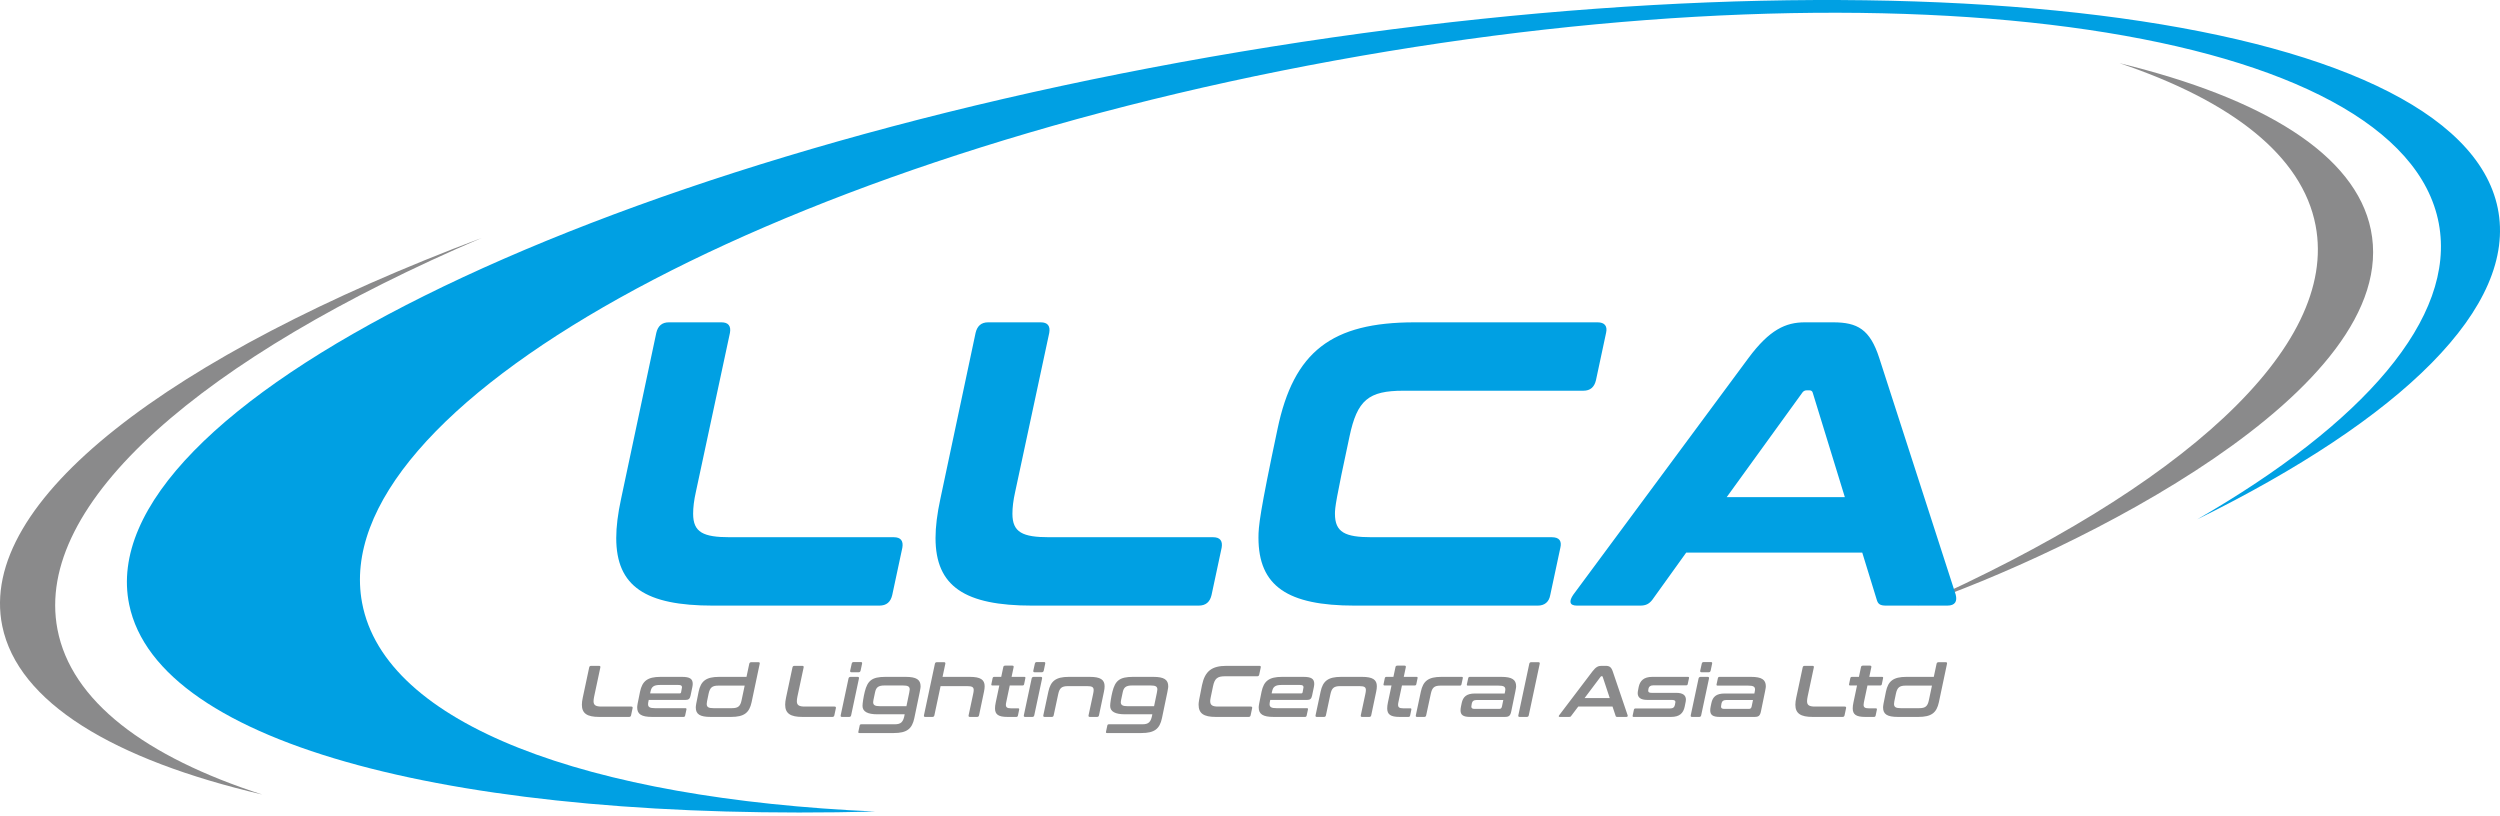 <svg width="190" height="62" viewBox="0 0 190 62" fill="none" xmlns="http://www.w3.org/2000/svg">
<path fill-rule="evenodd" clip-rule="evenodd" d="M94.295 3.929C144.004 -4.389 186.775 0.932 189.828 15.816C191.367 23.319 182.512 31.82 166.987 39.471C179.608 32.193 186.692 24.161 185.35 16.987C182.58 2.189 145.002 -3.355 101.419 4.605C57.836 12.565 24.749 31.014 27.518 45.812C29.251 55.067 44.601 60.703 66.521 61.678C35.086 62.481 12.028 56.72 9.817 45.939C6.764 31.056 44.587 12.248 94.295 3.929Z" fill="#00A0E3"/>
<path fill-rule="evenodd" clip-rule="evenodd" d="M161.082 4.801C172.034 7.468 179.015 11.759 180.183 17.451C182.697 29.708 157.342 42.049 145.718 46.026C165.735 37.114 177.763 26.432 175.985 17.136C174.972 11.833 169.593 7.666 161.082 4.801ZM19.939 60.387C8.602 57.733 1.364 53.382 0.172 47.575C-1.772 38.093 12.876 27.019 36.615 18.079C15.417 27.159 2.532 38.234 4.367 47.831C5.407 53.272 11.04 57.518 19.939 60.387Z" fill="#8A8A8B"/>
<path fill-rule="evenodd" clip-rule="evenodd" d="M50.832 24.497C50.309 24.497 50.002 24.774 49.879 25.297L47.203 37.907C46.957 39.045 46.834 40.029 46.834 40.89C46.834 44.581 49.079 46.027 54.184 46.027H66.825C67.379 46.027 67.686 45.749 67.809 45.227L68.578 41.628C68.67 41.105 68.455 40.829 67.932 40.829H55.476C53.446 40.829 52.678 40.46 52.678 39.045C52.678 38.584 52.739 38.03 52.893 37.353L55.476 25.297C55.569 24.774 55.353 24.497 54.83 24.497H50.832ZM75.098 24.497C74.576 24.497 74.268 24.774 74.145 25.297L71.469 37.907C71.223 39.045 71.1 40.029 71.1 40.89C71.1 44.581 73.346 46.027 78.451 46.027H91.091C91.645 46.027 91.953 45.749 92.076 45.227L92.845 41.628C92.937 41.105 92.722 40.829 92.199 40.829H79.743C77.713 40.829 76.944 40.46 76.944 39.045C76.944 38.584 77.005 38.03 77.159 37.353L79.743 25.297C79.835 24.774 79.62 24.497 79.097 24.497H75.098ZM107.515 24.497C101.21 24.497 98.319 26.712 97.089 32.617C95.735 39.014 95.643 39.998 95.643 40.86C95.643 44.55 97.858 46.027 102.963 46.027H116.865C117.388 46.027 117.726 45.749 117.818 45.227L118.587 41.628C118.71 41.105 118.495 40.829 117.941 40.829H104.255C102.225 40.829 101.456 40.46 101.456 39.045C101.456 38.584 101.518 38.03 102.563 33.171C103.147 30.402 104.009 29.695 106.654 29.695H120.34C120.863 29.695 121.17 29.419 121.293 28.896L122.062 25.297C122.185 24.774 121.939 24.497 121.417 24.497H107.515ZM137.163 24.497C135.718 24.497 134.487 25.051 132.888 27.204L119.571 45.196C119.233 45.688 119.263 46.027 119.848 46.027H124.646C125.076 46.027 125.322 45.904 125.568 45.596L128.152 41.997H141.531L142.638 45.596C142.73 45.904 142.884 46.027 143.345 46.027H147.989C148.605 46.027 148.758 45.688 148.635 45.196L142.822 27.204C142.115 25.02 141.162 24.497 139.316 24.497H137.163ZM136.948 29.88C137.04 29.726 137.163 29.664 137.317 29.664H137.502C137.655 29.664 137.748 29.726 137.778 29.88L140.208 37.784H131.228L136.948 29.88Z" fill="#00A0E3"/>
<path fill-rule="evenodd" clip-rule="evenodd" d="M44.927 50.604C44.844 50.604 44.794 50.643 44.778 50.726L44.29 53.022C44.245 53.227 44.223 53.405 44.223 53.56C44.223 54.225 44.628 54.486 45.532 54.486H47.811C47.894 54.486 47.944 54.447 47.961 54.364L48.077 53.821C48.094 53.737 48.061 53.699 47.977 53.699H45.732C45.282 53.699 45.11 53.604 45.11 53.288C45.11 53.194 45.127 53.077 45.155 52.939L45.626 50.726C45.643 50.643 45.609 50.604 45.526 50.604H44.927ZM50.201 51.442C49.203 51.442 48.815 51.763 48.643 52.567C48.443 53.516 48.426 53.648 48.426 53.765C48.426 54.275 48.748 54.486 49.558 54.486H51.948C52.014 54.486 52.053 54.453 52.07 54.386L52.17 53.92C52.181 53.854 52.158 53.821 52.092 53.821H49.774C49.386 53.821 49.253 53.737 49.253 53.521C49.253 53.466 49.258 53.399 49.303 53.194H52.103C52.319 53.194 52.43 53.116 52.48 52.878C52.63 52.207 52.647 52.079 52.647 51.974C52.647 51.586 52.419 51.442 51.826 51.442H50.201ZM49.441 52.551C49.513 52.201 49.68 52.057 50.151 52.057H51.549C51.754 52.057 51.831 52.102 51.831 52.235C51.831 52.273 51.82 52.318 51.765 52.606C51.754 52.673 51.715 52.7 51.648 52.7H49.408L49.441 52.551ZM54.654 51.442C53.656 51.442 53.262 51.763 53.096 52.567C52.896 53.516 52.88 53.654 52.88 53.771C52.88 54.281 53.196 54.486 54.005 54.486H55.558C56.556 54.486 56.95 54.17 57.122 53.366L57.737 50.449C57.754 50.366 57.726 50.327 57.643 50.327H57.099C57.016 50.327 56.961 50.366 56.944 50.449L56.734 51.442H54.654ZM55.625 53.821H54.227C53.85 53.821 53.711 53.743 53.711 53.499C53.711 53.421 53.722 53.327 53.855 52.717C53.956 52.257 54.122 52.107 54.593 52.107H56.595L56.362 53.21C56.268 53.671 56.102 53.821 55.625 53.821ZM60.377 50.604C60.294 50.604 60.244 50.643 60.227 50.726L59.739 53.022C59.695 53.227 59.673 53.405 59.673 53.56C59.673 54.225 60.077 54.486 60.981 54.486H63.261C63.344 54.486 63.394 54.447 63.41 54.364L63.527 53.821C63.543 53.737 63.51 53.699 63.427 53.699H61.181C60.732 53.699 60.56 53.604 60.56 53.288C60.56 53.194 60.577 53.077 60.604 52.939L61.076 50.726C61.092 50.643 61.059 50.604 60.976 50.604H60.377ZM64.641 51.442C64.558 51.442 64.502 51.486 64.486 51.569L63.892 54.364C63.876 54.447 63.909 54.486 63.992 54.486H64.536C64.619 54.486 64.669 54.447 64.686 54.364L65.279 51.569C65.296 51.486 65.268 51.442 65.185 51.442H64.641ZM64.88 50.316C64.796 50.316 64.747 50.355 64.73 50.438L64.614 50.965C64.597 51.048 64.63 51.092 64.713 51.092H65.257C65.34 51.092 65.384 51.048 65.406 50.965L65.518 50.438C65.534 50.355 65.506 50.316 65.423 50.316H64.88ZM67.281 51.442C66.255 51.442 65.933 51.741 65.722 52.573C65.623 52.972 65.551 53.46 65.551 53.648C65.551 54.092 65.955 54.286 66.676 54.286H68.756C68.656 54.891 68.468 55.046 67.991 55.046H65.456C65.384 55.046 65.345 55.079 65.334 55.146L65.235 55.612C65.218 55.678 65.246 55.711 65.312 55.711H67.924C68.928 55.711 69.316 55.39 69.488 54.58C69.948 52.412 69.965 52.279 69.965 52.162C69.965 51.652 69.643 51.442 68.834 51.442H67.281ZM66.504 52.617C66.582 52.246 66.743 52.096 67.22 52.096H68.617C69.005 52.096 69.138 52.174 69.138 52.401C69.138 52.467 69.127 52.545 68.889 53.671H66.887C66.493 53.671 66.36 53.588 66.36 53.36C66.36 53.299 66.371 53.233 66.504 52.617ZM71.201 50.327C71.118 50.327 71.068 50.366 71.052 50.449L70.22 54.364C70.203 54.447 70.237 54.486 70.32 54.486H70.863C70.946 54.486 70.996 54.447 71.013 54.364L71.484 52.146H73.514C73.874 52.146 74.002 52.218 74.002 52.445C74.002 52.529 73.985 52.628 73.957 52.756L73.614 54.364C73.597 54.447 73.63 54.486 73.714 54.486H74.257C74.34 54.486 74.39 54.447 74.407 54.364L74.784 52.567C74.817 52.412 74.834 52.279 74.834 52.157C74.834 51.652 74.512 51.442 73.708 51.442H71.634L71.845 50.449C71.861 50.366 71.828 50.327 71.745 50.327H71.201ZM75.56 51.442C75.493 51.442 75.455 51.475 75.438 51.541L75.344 51.996C75.327 52.063 75.355 52.096 75.422 52.096H75.948L75.677 53.382C75.638 53.554 75.621 53.71 75.621 53.837C75.621 54.292 75.871 54.486 76.564 54.486H77.235C77.307 54.486 77.346 54.453 77.362 54.386L77.457 53.931C77.468 53.865 77.446 53.832 77.373 53.832H76.836C76.547 53.832 76.447 53.754 76.447 53.571C76.447 53.516 76.453 53.455 76.47 53.382L76.741 52.096H77.712C77.778 52.096 77.823 52.063 77.834 51.996L77.928 51.541C77.945 51.475 77.917 51.442 77.85 51.442H76.88L77.035 50.709C77.052 50.626 77.019 50.588 76.935 50.588H76.392C76.309 50.588 76.259 50.626 76.248 50.709L76.093 51.442H75.56ZM78.56 51.442C78.477 51.442 78.421 51.486 78.405 51.569L77.811 54.364C77.795 54.447 77.828 54.486 77.912 54.486H78.455C78.538 54.486 78.588 54.447 78.604 54.364L79.198 51.569C79.214 51.486 79.187 51.442 79.104 51.442H78.56ZM78.799 50.316C78.716 50.316 78.666 50.355 78.649 50.438L78.532 50.965C78.516 51.048 78.549 51.092 78.632 51.092H79.176C79.259 51.092 79.303 51.048 79.326 50.965L79.436 50.438C79.453 50.355 79.425 50.316 79.342 50.316H78.799ZM81.233 51.442C80.235 51.442 79.847 51.763 79.675 52.567L79.292 54.364C79.276 54.447 79.309 54.486 79.392 54.486H79.936C80.019 54.486 80.063 54.447 80.08 54.364L80.424 52.756C80.523 52.296 80.684 52.146 81.161 52.146H82.63C82.991 52.146 83.118 52.218 83.118 52.445C83.118 52.529 83.102 52.628 83.074 52.756L82.73 54.364C82.714 54.447 82.747 54.486 82.83 54.486H83.374C83.457 54.486 83.507 54.447 83.523 54.364L83.9 52.567C83.934 52.412 83.95 52.279 83.95 52.157C83.95 51.652 83.629 51.442 82.825 51.442H81.233ZM86.102 51.442C85.076 51.442 84.754 51.741 84.544 52.573C84.444 52.972 84.372 53.46 84.372 53.648C84.372 54.092 84.776 54.286 85.498 54.286H87.577C87.477 54.891 87.289 55.046 86.812 55.046H84.278C84.205 55.046 84.166 55.079 84.155 55.146L84.056 55.612C84.039 55.678 84.067 55.711 84.133 55.711H86.745C87.749 55.711 88.137 55.39 88.309 54.58C88.769 52.412 88.786 52.279 88.786 52.162C88.786 51.652 88.464 51.442 87.655 51.442H86.102ZM85.326 52.617C85.403 52.246 85.564 52.096 86.041 52.096H87.438C87.826 52.096 87.96 52.174 87.96 52.401C87.96 52.467 87.949 52.545 87.71 53.671H85.708C85.314 53.671 85.181 53.588 85.181 53.36C85.181 53.299 85.192 53.233 85.326 52.617ZM93.217 50.604C92.097 50.604 91.575 51.004 91.353 52.068C91.115 53.222 91.093 53.399 91.093 53.554C91.093 54.225 91.486 54.486 92.396 54.486H94.897C94.98 54.486 95.03 54.447 95.047 54.364L95.163 53.821C95.18 53.737 95.146 53.699 95.063 53.699H92.596C92.152 53.699 91.975 53.604 91.975 53.283C91.975 53.188 91.991 53.077 92.191 52.151C92.313 51.569 92.523 51.397 93.084 51.397H95.551C95.634 51.397 95.684 51.353 95.701 51.27L95.817 50.726C95.834 50.643 95.801 50.604 95.718 50.604H93.217ZM97.436 51.442C96.439 51.442 96.05 51.763 95.879 52.567C95.679 53.516 95.662 53.648 95.662 53.765C95.662 54.275 95.984 54.486 96.793 54.486H99.183C99.25 54.486 99.289 54.453 99.305 54.386L99.405 53.92C99.416 53.854 99.394 53.821 99.328 53.821H97.01C96.622 53.821 96.489 53.737 96.489 53.521C96.489 53.466 96.494 53.399 96.538 53.194H99.339C99.555 53.194 99.666 53.116 99.716 52.878C99.866 52.207 99.882 52.079 99.882 51.974C99.882 51.586 99.655 51.442 99.062 51.442H97.436ZM96.677 52.551C96.749 52.201 96.915 52.057 97.387 52.057H98.784C98.989 52.057 99.067 52.102 99.067 52.235C99.067 52.273 99.056 52.318 99 52.606C98.989 52.673 98.951 52.7 98.884 52.7H96.644L96.677 52.551ZM101.923 51.442C100.925 51.442 100.536 51.763 100.365 52.567L99.982 54.364C99.965 54.447 99.999 54.486 100.082 54.486H100.625C100.708 54.486 100.753 54.447 100.77 54.364L101.113 52.756C101.213 52.296 101.374 52.146 101.851 52.146H103.32C103.681 52.146 103.808 52.218 103.808 52.445C103.808 52.529 103.792 52.628 103.764 52.756L103.42 54.364C103.404 54.447 103.437 54.486 103.52 54.486H104.063C104.147 54.486 104.197 54.447 104.213 54.364L104.59 52.567C104.624 52.412 104.64 52.279 104.64 52.157C104.64 51.652 104.319 51.442 103.514 51.442H101.923ZM105.367 51.442C105.3 51.442 105.261 51.475 105.245 51.541L105.15 51.996C105.134 52.063 105.161 52.096 105.228 52.096H105.755L105.483 53.382C105.444 53.554 105.428 53.71 105.428 53.837C105.428 54.292 105.677 54.486 106.37 54.486H107.041C107.113 54.486 107.152 54.453 107.169 54.386L107.263 53.931C107.274 53.865 107.252 53.832 107.18 53.832H106.642C106.354 53.832 106.254 53.754 106.254 53.571C106.254 53.516 106.259 53.455 106.276 53.382L106.548 52.096H107.518C107.585 52.096 107.629 52.063 107.64 51.996L107.735 51.541C107.751 51.475 107.723 51.442 107.657 51.442H106.686L106.842 50.709C106.858 50.626 106.825 50.588 106.742 50.588H106.199C106.115 50.588 106.065 50.626 106.054 50.709L105.899 51.442H105.367ZM109.542 51.442C108.544 51.442 108.156 51.763 107.984 52.567L107.602 54.364C107.585 54.447 107.618 54.486 107.701 54.486H108.245C108.328 54.486 108.372 54.447 108.389 54.364L108.744 52.717C108.844 52.262 109.004 52.107 109.476 52.107H110.951C111.017 52.107 111.056 52.079 111.073 52.007L111.173 51.541C111.184 51.475 111.162 51.442 111.095 51.442H109.542ZM111.705 51.442C111.638 51.442 111.6 51.475 111.583 51.541L111.483 52.007C111.467 52.079 111.494 52.107 111.561 52.107H113.879C114.272 52.107 114.406 52.185 114.406 52.401C114.406 52.456 114.395 52.523 114.356 52.706H112.104C111.445 52.706 111.189 52.967 111.089 53.432L111.034 53.699C111.012 53.809 111.001 53.904 111.001 53.987C111.001 54.331 111.195 54.486 111.722 54.486H114.361C114.683 54.486 114.788 54.403 114.86 54.042C115.199 52.412 115.226 52.279 115.226 52.162C115.226 51.652 114.91 51.442 114.101 51.442H111.705ZM113.945 53.876H112.077C111.888 53.876 111.821 53.821 111.821 53.699C111.821 53.665 111.827 53.632 111.855 53.471C111.888 53.299 111.999 53.199 112.221 53.199H114.25L114.15 53.687C114.123 53.821 114.062 53.876 113.945 53.876ZM116.374 50.327C116.291 50.327 116.241 50.366 116.225 50.449L115.393 54.364C115.376 54.447 115.409 54.486 115.493 54.486H116.036C116.119 54.486 116.169 54.447 116.186 54.364L117.018 50.449C117.034 50.366 117.001 50.327 116.918 50.327H116.374ZM121.698 50.604C121.465 50.604 121.282 50.693 121.027 51.026L118.498 54.359C118.448 54.431 118.448 54.486 118.542 54.486H119.263C119.336 54.486 119.374 54.469 119.407 54.414L119.946 53.699H122.552L122.79 54.414C122.807 54.469 122.835 54.486 122.901 54.486H123.605C123.694 54.486 123.722 54.431 123.7 54.359L122.569 51.026C122.452 50.688 122.308 50.604 122.025 50.604H121.698ZM121.648 51.431C121.67 51.403 121.692 51.392 121.72 51.392H121.748C121.775 51.392 121.792 51.403 121.803 51.431L122.341 53.055H120.428L121.648 51.431ZM125.574 51.442C124.925 51.442 124.642 51.741 124.542 52.201C124.476 52.529 124.465 52.6 124.465 52.673C124.465 53.011 124.687 53.194 125.202 53.194H127.066C127.26 53.194 127.332 53.249 127.332 53.355C127.332 53.377 127.326 53.399 127.293 53.577C127.254 53.754 127.149 53.843 126.927 53.843H124.299C124.232 53.843 124.187 53.876 124.176 53.943L124.082 54.386C124.066 54.453 124.093 54.486 124.16 54.486H126.999C127.654 54.486 127.931 54.198 128.036 53.71C128.119 53.316 128.13 53.244 128.13 53.177C128.13 52.845 127.909 52.656 127.393 52.656H125.524C125.324 52.656 125.263 52.6 125.263 52.49C125.263 52.467 125.263 52.445 125.285 52.334C125.319 52.179 125.43 52.085 125.652 52.085H128.153C128.219 52.085 128.258 52.052 128.269 51.985L128.363 51.541C128.38 51.475 128.352 51.442 128.286 51.442H125.574ZM129.245 51.442C129.162 51.442 129.106 51.486 129.09 51.569L128.496 54.364C128.48 54.447 128.513 54.486 128.596 54.486H129.14C129.223 54.486 129.273 54.447 129.289 54.364L129.883 51.569C129.899 51.486 129.872 51.442 129.788 51.442H129.245ZM129.483 50.316C129.4 50.316 129.35 50.355 129.334 50.438L129.217 50.965C129.201 51.048 129.234 51.092 129.317 51.092H129.861C129.944 51.092 129.988 51.048 130.01 50.965L130.121 50.438C130.138 50.355 130.11 50.316 130.027 50.316H129.483ZM130.681 51.442C130.615 51.442 130.576 51.475 130.559 51.541L130.459 52.007C130.443 52.079 130.471 52.107 130.537 52.107H132.855C133.249 52.107 133.382 52.185 133.382 52.401C133.382 52.456 133.371 52.523 133.332 52.706H131.081C130.421 52.706 130.166 52.967 130.066 53.432L130.01 53.699C129.988 53.809 129.977 53.904 129.977 53.987C129.977 54.331 130.171 54.486 130.698 54.486H133.337C133.659 54.486 133.764 54.403 133.837 54.042C134.175 52.412 134.203 52.279 134.203 52.162C134.203 51.652 133.887 51.442 133.077 51.442H130.681ZM132.922 53.876H131.053C130.864 53.876 130.798 53.821 130.798 53.699C130.798 53.665 130.803 53.632 130.831 53.471C130.864 53.299 130.975 53.199 131.197 53.199H133.227L133.127 53.687C133.099 53.821 133.038 53.876 132.922 53.876ZM137.153 50.604C137.069 50.604 137.02 50.643 137.003 50.726L136.515 53.022C136.471 53.227 136.448 53.405 136.448 53.56C136.448 54.225 136.853 54.486 137.757 54.486H140.036C140.119 54.486 140.169 54.447 140.186 54.364L140.302 53.821C140.319 53.737 140.286 53.699 140.203 53.699H137.957C137.507 53.699 137.336 53.604 137.336 53.288C137.336 53.194 137.352 53.077 137.38 52.939L137.851 50.726C137.868 50.643 137.835 50.604 137.752 50.604H137.153ZM140.746 51.442C140.68 51.442 140.641 51.475 140.624 51.541L140.53 51.996C140.513 52.063 140.541 52.096 140.607 52.096H141.134L140.863 53.382C140.824 53.554 140.807 53.71 140.807 53.837C140.807 54.292 141.057 54.486 141.75 54.486H142.421C142.493 54.486 142.532 54.453 142.548 54.386L142.643 53.931C142.654 53.865 142.631 53.832 142.56 53.832H142.021C141.733 53.832 141.633 53.754 141.633 53.571C141.633 53.516 141.639 53.455 141.655 53.382L141.927 52.096H142.898C142.964 52.096 143.009 52.063 143.02 51.996L143.114 51.541C143.131 51.475 143.103 51.442 143.036 51.442H142.066L142.221 50.709C142.238 50.626 142.205 50.588 142.121 50.588H141.578C141.495 50.588 141.445 50.626 141.434 50.709L141.278 51.442H140.746ZM144.889 51.442C143.89 51.442 143.497 51.763 143.33 52.567C143.131 53.516 143.114 53.654 143.114 53.771C143.114 54.281 143.43 54.486 144.24 54.486H145.793C146.791 54.486 147.184 54.17 147.356 53.366L147.972 50.449C147.988 50.366 147.961 50.327 147.877 50.327H147.334C147.251 50.327 147.195 50.366 147.179 50.449L146.968 51.442H144.889ZM145.859 53.821H144.461C144.085 53.821 143.946 53.743 143.946 53.499C143.946 53.421 143.957 53.327 144.09 52.717C144.19 52.257 144.356 52.107 144.828 52.107H146.829L146.596 53.21C146.502 53.671 146.336 53.821 145.859 53.821Z" fill="#8A8A8B"/>
</svg>
